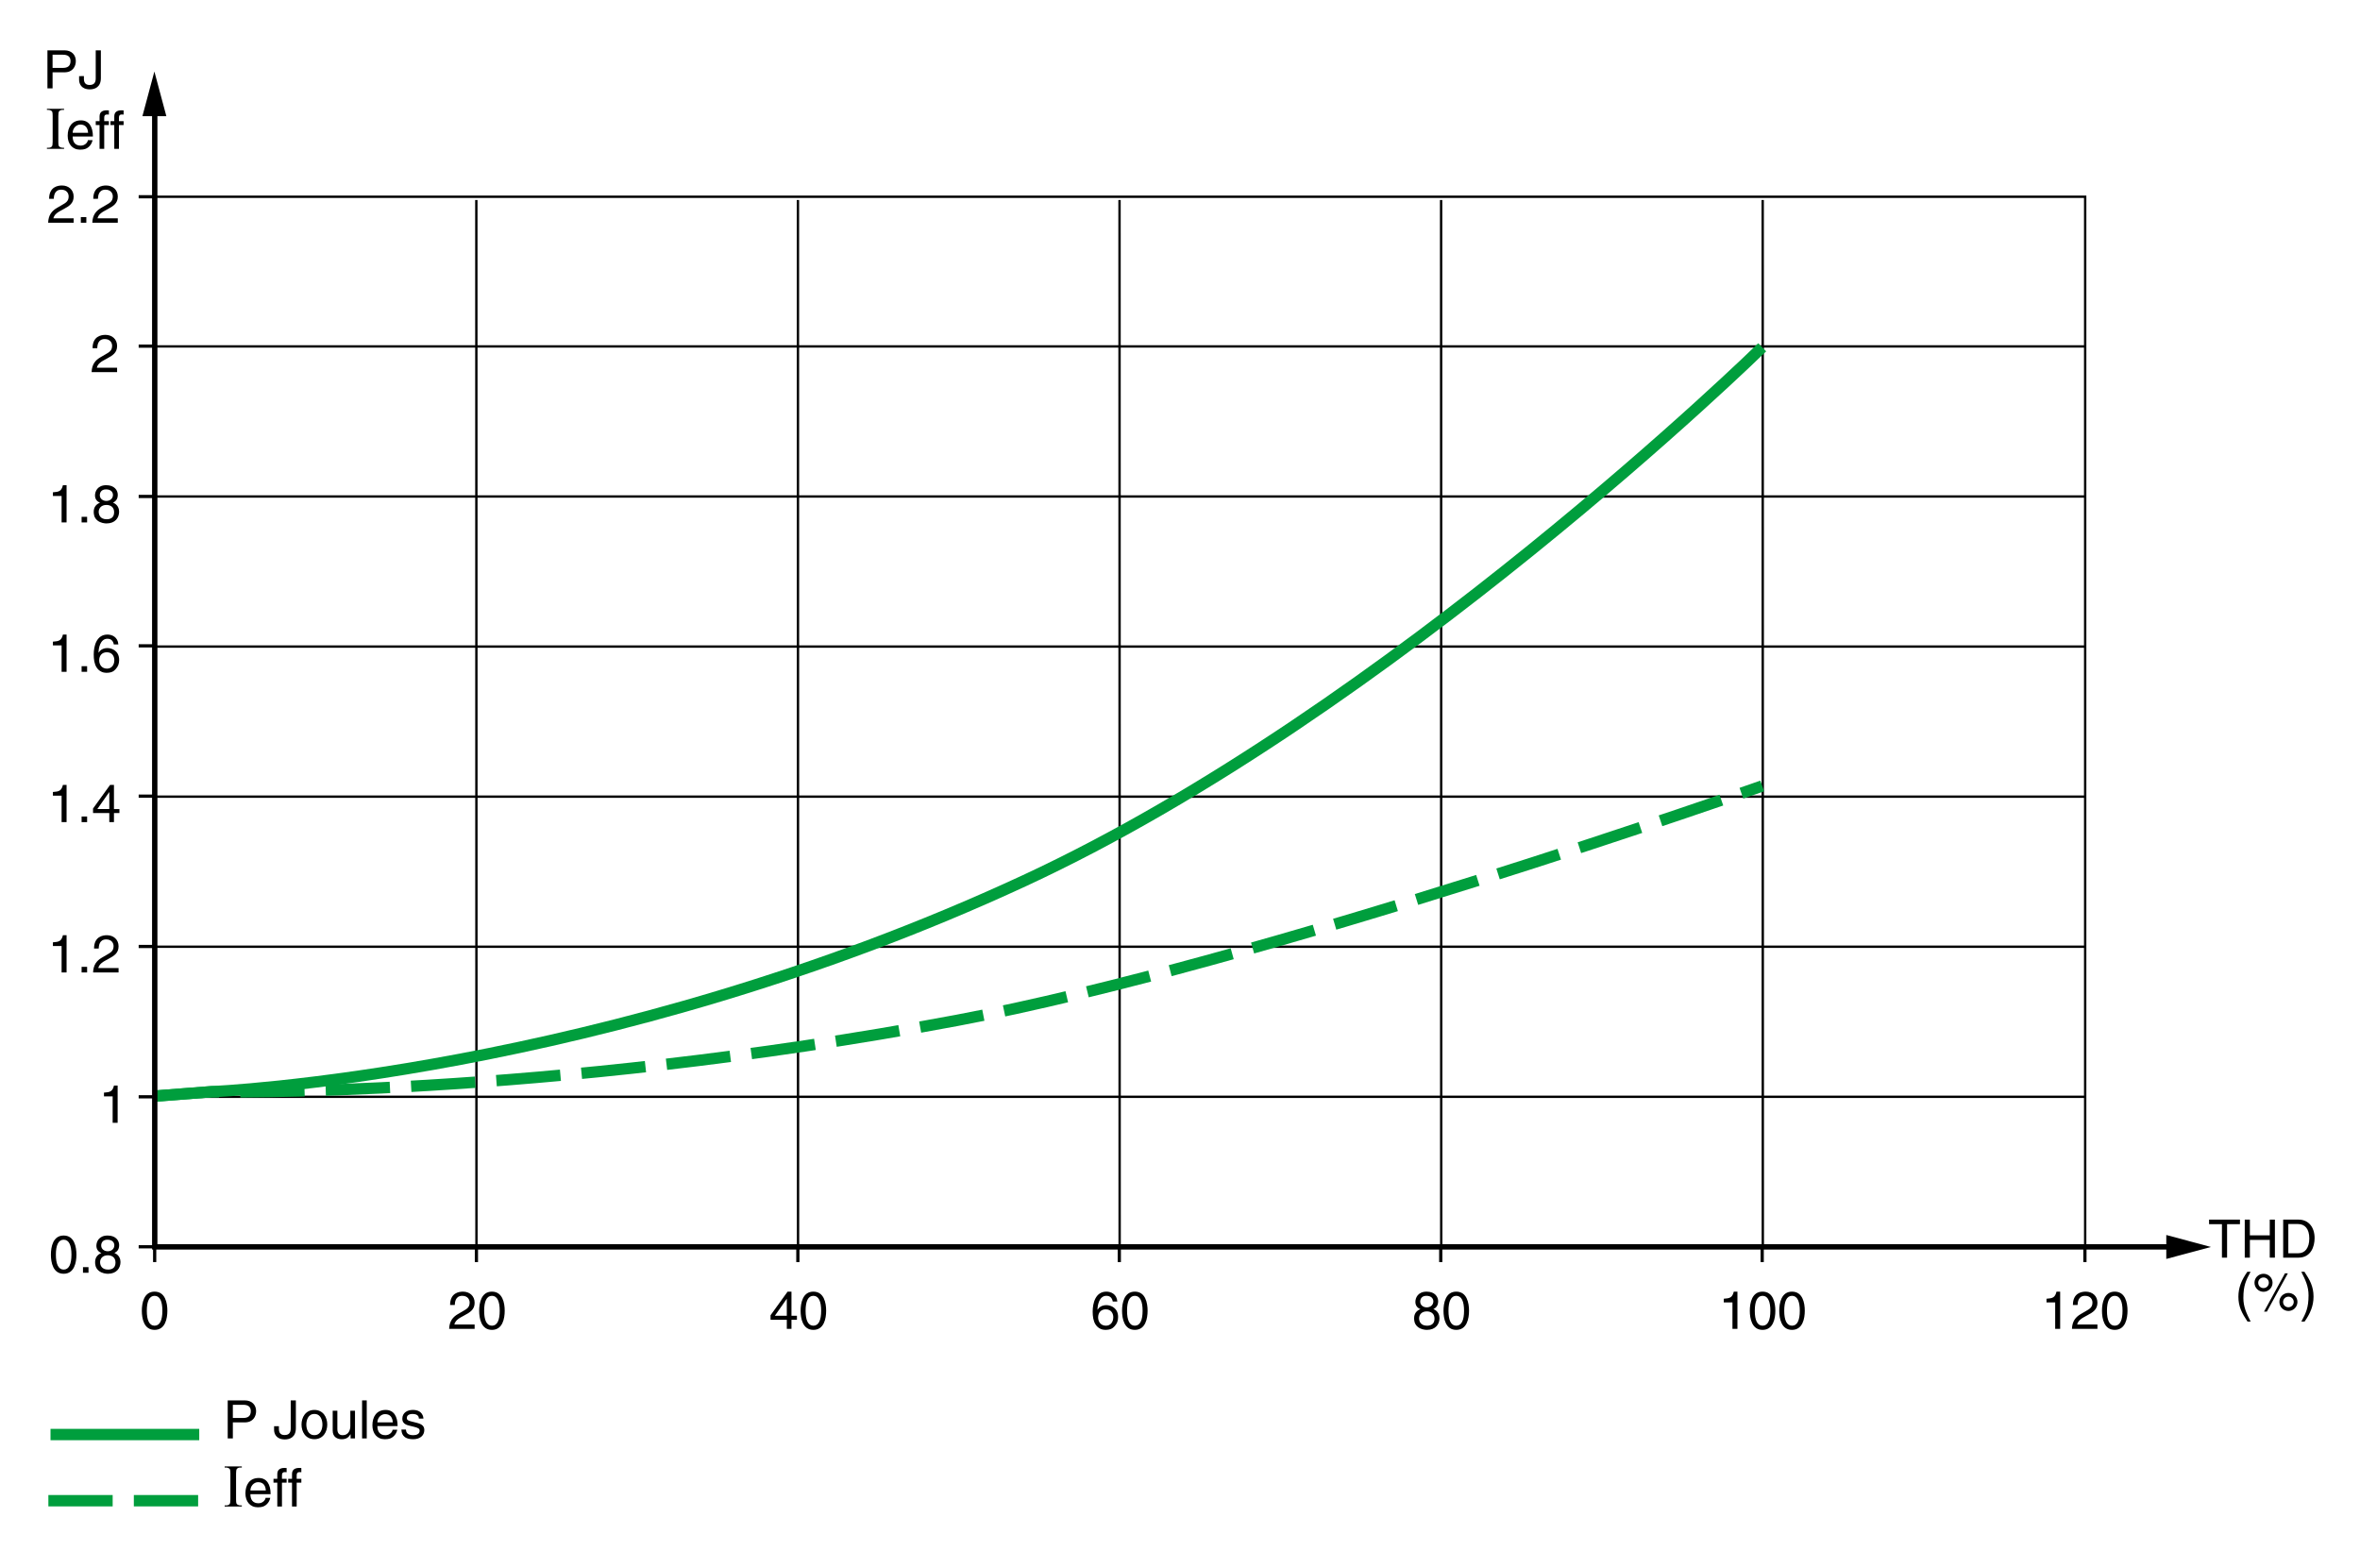 <?xml version="1.0" encoding="iso-8859-1"?>
<!-- Generator: Adobe Illustrator 19.2.0, SVG Export Plug-In . SVG Version: 6.00 Build 0)  -->
<svg version="1.1" id="_x31_00" xmlns="http://www.w3.org/2000/svg" xmlns:xlink="http://www.w3.org/1999/xlink" x="0px" y="0px"
	 width="554.722px" height="368.541px" viewBox="0 0 554.722 368.541" style="enable-background:new 0 0 554.722 368.541;"
	 xml:space="preserve">
<style type="text/css">
	.st0{fill:none;stroke:#000000;stroke-width:0.756;stroke-miterlimit:3.864;}
	.st1{fill:none;stroke:#000000;stroke-width:0.554;stroke-miterlimit:3.864;}
	.st2{fill:none;stroke:#009E3D;stroke-width:2.671;stroke-miterlimit:3.864;stroke-dasharray:15.111,4.978;}
	.st3{fill:none;stroke:#009E3D;stroke-width:2.671;stroke-miterlimit:3.864;}
	.st4{fill:none;stroke:#000000;stroke-width:1.26;stroke-miterlimit:3.864;}
	.st5{fill:none;}
</style>
<g>
</g>
<line class="st0" x1="36.355" y1="293.152" x2="36.355" y2="296.654"/>
<line class="st1" x1="111.992" y1="293.077" x2="111.964" y2="47.017"/>
<line class="st1" x1="187.582" y1="293.077" x2="187.555" y2="47.017"/>
<line class="st1" x1="263.173" y1="293.077" x2="263.145" y2="47.017"/>
<line class="st1" x1="338.763" y1="293.077" x2="338.735" y2="47.017"/>
<line class="st1" x1="414.353" y1="293.077" x2="414.325" y2="47.017"/>
<line class="st1" x1="490.152" y1="257.801" x2="36.372" y2="257.801"/>
<line class="st1" x1="490.152" y1="222.526" x2="36.372" y2="222.526"/>
<line class="st1" x1="490.152" y1="187.251" x2="36.372" y2="187.251"/>
<line class="st1" x1="490.152" y1="151.975" x2="36.372" y2="151.975"/>
<line class="st1" x1="490.152" y1="116.7" x2="36.372" y2="116.7"/>
<line class="st1" x1="490.152" y1="81.424" x2="36.372" y2="81.424"/>
<line class="st0" x1="111.983" y1="293.152" x2="111.983" y2="296.654"/>
<line class="st0" x1="187.539" y1="293.152" x2="187.539" y2="296.654"/>
<line class="st0" x1="263.094" y1="293.152" x2="263.094" y2="296.654"/>
<line class="st0" x1="338.65" y1="293.152" x2="338.65" y2="296.654"/>
<line class="st0" x1="414.206" y1="293.152" x2="414.206" y2="296.654"/>
<line class="st0" x1="490.063" y1="293.152" x2="490.063" y2="296.654"/>
<line class="st0" x1="32.595" y1="257.803" x2="36.094" y2="257.803"/>
<line class="st0" x1="32.595" y1="222.469" x2="36.094" y2="222.469"/>
<line class="st0" x1="32.595" y1="187.135" x2="36.094" y2="187.135"/>
<line class="st0" x1="32.595" y1="151.802" x2="36.094" y2="151.802"/>
<line class="st0" x1="32.595" y1="116.691" x2="36.094" y2="116.691"/>
<line class="st0" x1="32.595" y1="81.358" x2="36.094" y2="81.358"/>
<line class="st0" x1="32.595" y1="46.247" x2="36.094" y2="46.247"/>
<line class="st0" x1="32.595" y1="293.056" x2="36.094" y2="293.056"/>
<path class="st2" d="M36.428,257.629l13.278-1.023c0,0,77.325,1.59,175.167-16.755c71.111-13.333,189.333-55.111,189.333-55.111"/>
<path class="st3" d="M36.577,257.629l13.129-1.023c0,0,92.358-3.804,191.167-49.644c86.222-40,173.333-125.333,173.333-125.333"/>
<line class="st2" x1="11.371" y1="352.74" x2="46.831" y2="352.74"/>
<line class="st3" x1="11.874" y1="337.185" x2="46.831" y2="337.185"/>
<polyline class="st1" points="36.428,46.247 490.124,46.247 490.124,293.077 "/>
<polyline class="st4" points="511.798,293.077 36.372,293.077 36.372,26.989 "/>
<g>
	<g>
		<path d="M36.339,312.588c-2.515,0-3.001-2.677-3.001-4.495c0-1.817,0.486-4.494,3.001-4.494s3.001,2.677,3.001,4.494
			C39.34,309.911,38.854,312.588,36.339,312.588z M36.339,304.582c-1.258,0-1.83,1.319-1.83,3.511s0.572,3.512,1.83,3.512
			s1.83-1.32,1.83-3.512S37.597,304.582,36.339,304.582z"/>
	</g>
</g>
<g>
	<g>
		<path d="M105.798,306.736c0-2.852,2.08-3.138,3.026-3.138c1.519,0,2.739,0.983,2.739,2.614c0,1.569-1.034,2.229-2.341,2.927
			l-0.909,0.498c-1.195,0.659-1.457,1.344-1.507,1.681h4.757v1.033h-5.989c0.063-1.817,0.884-2.789,2.055-3.474l1.158-0.673
			c0.934-0.535,1.606-0.896,1.606-2.042c0-0.697-0.448-1.581-1.73-1.581c-1.656,0-1.73,1.544-1.768,2.154H105.798z"/>
		<path d="M115.631,312.588c-2.515,0-3.001-2.677-3.001-4.495c0-1.817,0.486-4.494,3.001-4.494s3.001,2.677,3.001,4.494
			C118.632,309.911,118.146,312.588,115.631,312.588z M115.631,304.582c-1.258,0-1.83,1.319-1.83,3.511s0.572,3.512,1.83,3.512
			s1.83-1.32,1.83-3.512S116.889,304.582,115.631,304.582z"/>
	</g>
</g>
<g>
	<g>
		<path d="M186.036,310.222v2.129h-1.096v-2.129h-3.823v-1.071l4.01-5.553h0.909v5.678h1.283v0.946H186.036z M182.126,309.276h2.814
			v-3.973h-0.025L182.126,309.276z"/>
		<path d="M191.187,312.588c-2.515,0-3.001-2.677-3.001-4.495c0-1.817,0.486-4.494,3.001-4.494s3.001,2.677,3.001,4.494
			C194.188,309.911,193.702,312.588,191.187,312.588z M191.187,304.582c-1.258,0-1.83,1.319-1.83,3.511s0.572,3.512,1.83,3.512
			s1.83-1.32,1.83-3.512S192.444,304.582,191.187,304.582z"/>
	</g>
</g>
<g>
	<g>
		<path d="M261.554,305.926c-0.137-0.771-0.56-1.345-1.506-1.345c-1.718,0-2.08,2.315-2.08,3.237l0.025,0.025
			c0.273-0.474,0.884-1.071,2.079-1.071c1.071,0,2.739,0.685,2.739,2.776c0,0.896-0.236,1.544-0.834,2.191
			c-0.461,0.511-0.984,0.847-2.217,0.847c-0.672,0-1.631-0.299-2.253-1.27c-0.523-0.822-0.672-1.893-0.672-3.038
			c0-1.918,0.623-4.682,3.237-4.682c1.009,0,2.44,0.548,2.553,2.328H261.554z M259.96,311.604c1.046,0,1.719-0.822,1.719-2.005
			c0-0.771-0.411-1.843-1.769-1.843c-1.208,0-1.793,0.872-1.793,1.905C258.117,310.595,258.678,311.604,259.96,311.604z"/>
		<path d="M266.742,312.588c-2.515,0-3.001-2.677-3.001-4.495c0-1.817,0.486-4.494,3.001-4.494c2.516,0,3.001,2.677,3.001,4.494
			C269.743,309.911,269.258,312.588,266.742,312.588z M266.742,304.582c-1.258,0-1.83,1.319-1.83,3.511s0.572,3.512,1.83,3.512
			s1.83-1.32,1.83-3.512S268,304.582,266.742,304.582z"/>
	</g>
</g>
<g>
	<g>
		<path d="M336.922,307.694c1.184,0.498,1.433,1.47,1.433,2.13c0,1.407-0.896,2.764-2.964,2.764c-0.485,0-1.406-0.124-2.104-0.672
			c-0.896-0.71-0.896-1.656-0.896-2.079c0-1.071,0.56-1.756,1.481-2.13c-0.747-0.286-1.183-0.884-1.183-1.706
			c0-0.908,0.56-2.402,2.651-2.402c1.942,0,2.702,1.232,2.702,2.254C338.043,307.109,337.309,307.495,336.922,307.694z
			 M333.561,309.861c0,0.697,0.349,1.743,1.867,1.743c0.797,0,1.756-0.286,1.756-1.656c0-1.183-0.821-1.705-1.817-1.705
			C334.133,308.243,333.561,309.051,333.561,309.861z M336.91,305.889c0-0.535-0.349-1.308-1.631-1.308
			c-1.171,0-1.457,0.81-1.457,1.37c0,0.834,0.734,1.344,1.531,1.344C336.3,307.296,336.91,306.686,336.91,305.889z"/>
		<path d="M342.297,312.588c-2.515,0-3-2.677-3-4.495c0-1.817,0.485-4.494,3-4.494c2.516,0,3.001,2.677,3.001,4.494
			C345.298,309.911,344.813,312.588,342.297,312.588z M342.297,304.582c-1.257,0-1.83,1.319-1.83,3.511s0.573,3.512,1.83,3.512
			c1.258,0,1.831-1.32,1.831-3.512S343.555,304.582,342.297,304.582z"/>
	</g>
</g>
<g>
	<g>
		<path d="M408.387,312.351h-1.17v-6.213h-2.042v-0.872c1.419-0.1,2.005-0.236,2.353-1.668h0.859V312.351z"/>
		<path d="M414.297,312.588c-2.515,0-3-2.677-3-4.495c0-1.817,0.485-4.494,3-4.494c2.516,0,3.001,2.677,3.001,4.494
			C417.298,309.911,416.813,312.588,414.297,312.588z M414.297,304.582c-1.257,0-1.83,1.319-1.83,3.511s0.573,3.512,1.83,3.512
			c1.258,0,1.831-1.32,1.831-3.512S415.555,304.582,414.297,304.582z"/>
		<path d="M421.217,312.588c-2.516,0-3.001-2.677-3.001-4.495c0-1.817,0.485-4.494,3.001-4.494c2.515,0,3,2.677,3,4.494
			C424.217,309.911,423.732,312.588,421.217,312.588z M421.217,304.582c-1.258,0-1.831,1.319-1.831,3.511s0.573,3.512,1.831,3.512
			c1.257,0,1.83-1.32,1.83-3.512S422.474,304.582,421.217,304.582z"/>
	</g>
</g>
<g>
	<g>
		<path d="M484.245,312.351h-1.17v-6.213h-2.042v-0.872c1.419-0.1,2.004-0.236,2.354-1.668h0.858V312.351z"/>
		<path d="M487.242,306.736c0-2.852,2.079-3.138,3.025-3.138c1.52,0,2.739,0.983,2.739,2.614c0,1.569-1.033,2.229-2.341,2.927
			l-0.908,0.498c-1.195,0.659-1.457,1.344-1.507,1.681h4.756v1.033h-5.989c0.063-1.817,0.885-2.789,2.055-3.474l1.158-0.673
			c0.934-0.535,1.606-0.896,1.606-2.042c0-0.697-0.448-1.581-1.731-1.581c-1.655,0-1.73,1.544-1.768,2.154H487.242z"/>
		<path d="M497.074,312.588c-2.515,0-3-2.677-3-4.495c0-1.817,0.485-4.494,3-4.494c2.516,0,3.001,2.677,3.001,4.494
			C500.075,309.911,499.59,312.588,497.074,312.588z M497.074,304.582c-1.257,0-1.83,1.319-1.83,3.511s0.573,3.512,1.83,3.512
			c1.258,0,1.831-1.32,1.831-3.512S498.332,304.582,497.074,304.582z"/>
	</g>
</g>
<g>
	<g>
		<path d="M27.65,263.907h-1.171v-6.213h-2.042v-0.872c1.42-0.1,2.005-0.236,2.354-1.668h0.859V263.907z"/>
	</g>
</g>
<g>
	<g>
		<path d="M15.65,228.575h-1.171v-6.213h-2.042v-0.872c1.42-0.1,2.005-0.236,2.354-1.668h0.859V228.575z"/>
		<path d="M20.477,228.575h-1.295v-1.32h1.295V228.575z"/>
		<path d="M22.106,222.96c0-2.852,2.079-3.138,3.025-3.138c1.52,0,2.739,0.983,2.739,2.614c0,1.569-1.033,2.229-2.341,2.926
			l-0.909,0.498c-1.195,0.66-1.457,1.346-1.506,1.682h4.756v1.033h-5.989c0.062-1.818,0.884-2.789,2.054-3.474l1.158-0.673
			c0.934-0.535,1.606-0.896,1.606-2.042c0-0.697-0.448-1.581-1.731-1.581c-1.656,0-1.731,1.544-1.768,2.154H22.106z"/>
	</g>
</g>
<g>
	<g>
		<path d="M15.65,193.241h-1.171v-6.213h-2.042v-0.871c1.42-0.1,2.005-0.237,2.354-1.669h0.859V193.241z"/>
		<path d="M20.477,193.241h-1.295v-1.32h1.295V193.241z"/>
		<path d="M26.787,191.112v2.129h-1.096v-2.129h-3.822v-1.07l4.009-5.554h0.909v5.678h1.282v0.946H26.787z M22.878,190.166h2.814
			v-3.972h-0.025L22.878,190.166z"/>
	</g>
</g>
<g>
	<g>
		<path d="M15.65,157.908h-1.171v-6.213h-2.042v-0.872c1.42-0.1,2.005-0.236,2.354-1.668h0.859V157.908z"/>
		<path d="M20.477,157.908h-1.295v-1.32h1.295V157.908z"/>
		<path d="M26.75,151.483c-0.137-0.772-0.561-1.345-1.507-1.345c-1.718,0-2.079,2.316-2.079,3.237l0.024,0.025
			c0.274-0.473,0.884-1.071,2.08-1.071c1.071,0,2.739,0.685,2.739,2.776c0,0.896-0.237,1.544-0.834,2.191
			c-0.46,0.511-0.983,0.847-2.216,0.847c-0.673,0-1.631-0.299-2.254-1.27c-0.523-0.822-0.672-1.893-0.672-3.038
			c0-1.918,0.623-4.682,3.237-4.682c1.008,0,2.44,0.548,2.552,2.328H26.75z M25.156,157.161c1.046,0,1.718-0.822,1.718-2.005
			c0-0.771-0.411-1.843-1.768-1.843c-1.208,0-1.793,0.872-1.793,1.905C23.314,156.152,23.874,157.161,25.156,157.161z"/>
	</g>
</g>
<g>
	<g>
		<path d="M15.65,122.797h-1.171v-6.213h-2.042v-0.871c1.42-0.1,2.005-0.237,2.354-1.669h0.859V122.797z"/>
		<path d="M20.477,122.797h-1.295v-1.32h1.295V122.797z"/>
		<path d="M26.563,118.14c1.183,0.498,1.432,1.469,1.432,2.129c0,1.407-0.896,2.765-2.964,2.765c-0.485,0-1.407-0.125-2.104-0.673
			c-0.896-0.709-0.896-1.656-0.896-2.079c0-1.071,0.56-1.756,1.482-2.129c-0.747-0.287-1.183-0.884-1.183-1.706
			c0-0.909,0.56-2.403,2.652-2.403c1.942,0,2.702,1.233,2.702,2.254C27.684,117.555,26.949,117.941,26.563,118.14z M23.201,120.307
			c0,0.697,0.349,1.743,1.868,1.743c0.797,0,1.755-0.287,1.755-1.656c0-1.183-0.821-1.706-1.817-1.706
			C23.774,118.688,23.201,119.498,23.201,120.307z M26.551,116.335c0-0.535-0.349-1.307-1.631-1.307c-1.17,0-1.457,0.809-1.457,1.37
			c0,0.834,0.734,1.345,1.531,1.345C25.941,117.742,26.551,117.131,26.551,116.335z"/>
	</g>
</g>
<g>
	<g>
		<path d="M21.76,81.848c0-2.852,2.08-3.138,3.026-3.138c1.519,0,2.739,0.983,2.739,2.614c0,1.569-1.034,2.229-2.341,2.926
			l-0.909,0.498c-1.195,0.66-1.457,1.345-1.507,1.681h4.757v1.033h-5.989c0.063-1.818,0.884-2.789,2.055-3.474l1.158-0.673
			c0.934-0.535,1.606-0.896,1.606-2.042c0-0.697-0.448-1.581-1.73-1.581c-1.656,0-1.73,1.544-1.768,2.154H21.76z"/>
	</g>
</g>
<g>
	<g>
		<path d="M11.545,46.737c0-2.852,2.079-3.138,3.025-3.138c1.52,0,2.739,0.983,2.739,2.614c0,1.569-1.033,2.229-2.341,2.926
			l-0.909,0.498c-1.195,0.66-1.457,1.345-1.506,1.681h4.756v1.033h-5.989c0.062-1.818,0.884-2.789,2.054-3.474l1.158-0.673
			c0.934-0.535,1.606-0.896,1.606-2.042c0-0.697-0.448-1.581-1.731-1.581c-1.656,0-1.731,1.544-1.768,2.154H11.545z"/>
		<path d="M20.294,52.352h-1.295v-1.32h1.295V52.352z"/>
		<path d="M21.923,46.737c0-2.852,2.08-3.138,3.026-3.138c1.519,0,2.739,0.983,2.739,2.614c0,1.569-1.034,2.229-2.341,2.926
			l-0.909,0.498c-1.195,0.66-1.457,1.345-1.507,1.681h4.757v1.033h-5.989c0.063-1.818,0.884-2.789,2.055-3.474l1.158-0.673
			c0.934-0.535,1.606-0.896,1.606-2.042c0-0.697-0.448-1.581-1.73-1.581c-1.656,0-1.73,1.544-1.768,2.154H21.923z"/>
	</g>
</g>
<g>
	<g>
		<path d="M14.965,299.397c-2.515,0-3-2.677-3-4.494c0-1.818,0.485-4.495,3-4.495s3,2.677,3,4.495
			C17.966,296.72,17.481,299.397,14.965,299.397z M14.965,291.391c-1.257,0-1.831,1.32-1.831,3.512s0.573,3.511,1.831,3.511
			s1.831-1.319,1.831-3.511S16.223,291.391,14.965,291.391z"/>
		<path d="M20.801,299.161h-1.295v-1.32h1.295V299.161z"/>
		<path d="M26.888,294.505c1.183,0.498,1.432,1.469,1.432,2.129c0,1.406-0.896,2.764-2.963,2.764c-0.486,0-1.407-0.124-2.104-0.672
			c-0.896-0.71-0.896-1.656-0.896-2.08c0-1.07,0.561-1.755,1.481-2.129c-0.747-0.286-1.183-0.884-1.183-1.705
			c0-0.909,0.561-2.403,2.652-2.403c1.942,0,2.702,1.232,2.702,2.253C28.008,293.919,27.274,294.305,26.888,294.505z
			 M23.526,296.671c0,0.697,0.349,1.743,1.868,1.743c0.797,0,1.756-0.286,1.756-1.656c0-1.183-0.822-1.706-1.818-1.706
			C24.099,295.051,23.526,295.861,23.526,296.671z M26.875,292.699c0-0.536-0.349-1.308-1.631-1.308c-1.17,0-1.457,0.81-1.457,1.369
			c0,0.835,0.735,1.346,1.532,1.346C26.265,294.106,26.875,293.496,26.875,292.699z"/>
	</g>
</g>
<g>
	<g>
		<path d="M519.244,286.671h7.26v1.07h-3.025v7.869h-1.208v-7.869h-3.026V286.671z"/>
		<path d="M533.51,286.671h1.207v8.939h-1.207v-4.171h-4.67v4.171h-1.207v-8.939h1.207v3.697h4.67V286.671z"/>
		<path d="M536.667,286.671h3.623c2.328,0,3.761,1.768,3.761,4.345c0,2.005-0.872,4.595-3.811,4.595h-3.573V286.671z
			 M537.875,294.577h2.34c1.569,0,2.59-1.232,2.59-3.486s-1.033-3.387-2.677-3.387h-2.253V294.577z"/>
	</g>
	<g>
		<path d="M529.002,298.927c-1.058,1.992-1.693,3.188-1.693,6.176c0,2.055,0.71,3.573,1.706,5.528h-0.734
			c-1.295-1.942-2.142-3.498-2.142-5.827c0-2.191,0.76-3.959,2.104-5.877H529.002z"/>
		<path d="M532.051,299.401c1.157,0,2.116,0.934,2.116,2.104c0,1.171-0.946,2.13-2.116,2.13c-1.171,0-2.13-0.935-2.13-2.13
			C529.921,300.322,530.88,299.401,532.051,299.401z M532.038,302.762c0.722,0,1.257-0.572,1.257-1.258
			c0-0.697-0.56-1.232-1.244-1.232c-0.71,0-1.258,0.561-1.258,1.232C530.793,302.277,531.378,302.762,532.038,302.762z
			 M532.835,308.291h-0.673l4.918-8.989h0.686L532.835,308.291z M537.902,303.908c1.158,0,2.117,0.935,2.117,2.104
			s-0.947,2.129-2.117,2.129s-2.129-0.934-2.129-2.129C535.774,304.83,536.733,303.908,537.902,303.908z M537.89,307.27
			c0.723,0,1.258-0.573,1.258-1.258c0-0.697-0.561-1.232-1.245-1.232c-0.71,0-1.258,0.561-1.258,1.232
			C536.645,306.784,537.231,307.27,537.89,307.27z"/>
		<path d="M540.935,310.631c1.059-1.992,1.693-3.188,1.693-6.176c0-2.055-0.71-3.573-1.706-5.528h0.735
			c1.295,1.942,2.142,3.499,2.142,5.827c0,2.191-0.76,3.96-2.104,5.877H540.935z"/>
	</g>
</g>
<g>
	<g>
		<path d="M54.733,338.101h-1.208v-8.94h4.021c1.656,0,2.652,1.071,2.652,2.516c0,1.245-0.71,2.652-2.652,2.652h-2.813V338.101z
			 M54.733,333.296h2.403c1.083,0,1.818-0.398,1.818-1.606c0-1.134-0.772-1.494-1.768-1.494h-2.453V333.296z"/>
		<path d="M65.558,335.225v0.622c0,1.071,0.51,1.457,1.345,1.457c1.121,0,1.432-0.673,1.432-1.544v-6.6h1.208v6.525
			c0,2.092-1.37,2.651-2.578,2.651c-2.079,0-2.54-1.395-2.54-2.229v-0.884H65.558z"/>
		<path d="M73.897,331.403c2.08,0,3.026,1.755,3.026,3.436c0,1.682-0.946,3.438-3.026,3.438s-3.026-1.756-3.026-3.438
			C70.871,333.158,71.818,331.403,73.897,331.403z M73.897,337.329c1.569,0,1.893-1.618,1.893-2.49c0-0.871-0.324-2.49-1.893-2.49
			s-1.893,1.619-1.893,2.49C72.005,335.711,72.328,337.329,73.897,337.329z"/>
		<path d="M82.41,338.101v-0.946l-0.025-0.025c-0.46,0.76-1.021,1.158-2.067,1.158c-0.959,0-2.117-0.461-2.117-2.017v-4.682h1.096
			v4.32c0,1.071,0.548,1.432,1.257,1.432c1.382,0,1.793-1.22,1.793-2.166v-3.586h1.096v6.512H82.41z"/>
		<path d="M86.204,338.101h-1.096v-8.94h1.096V338.101z"/>
		<path d="M93.374,336.059c-0.038,0.312-0.336,1.232-1.158,1.78c-0.299,0.199-0.722,0.448-1.768,0.448
			c-1.831,0-2.914-1.382-2.914-3.262c0-2.018,0.971-3.623,3.125-3.623c1.88,0,2.802,1.494,2.802,3.797h-4.756
			c0,1.357,0.635,2.142,1.893,2.142c1.034,0,1.644-0.797,1.681-1.282H93.374z M92.328,334.329c-0.063-1.009-0.486-1.942-1.818-1.942
			c-1.008,0-1.805,0.934-1.805,1.942H92.328z"/>
		<path d="M98.463,333.444c-0.013-0.41-0.162-1.096-1.544-1.096c-0.336,0-1.295,0.112-1.295,0.922c0,0.535,0.336,0.66,1.183,0.871
			l1.096,0.274c1.357,0.336,1.831,0.834,1.831,1.718c0,1.346-1.108,2.154-2.578,2.154c-2.577,0-2.764-1.494-2.801-2.278h1.058
			c0.038,0.511,0.187,1.332,1.731,1.332c0.785,0,1.494-0.312,1.494-1.033c0-0.522-0.361-0.697-1.295-0.934l-1.27-0.312
			c-0.909-0.225-1.507-0.685-1.507-1.581c0-1.433,1.183-2.079,2.466-2.079c2.328,0,2.49,1.718,2.49,2.041H98.463z"/>
	</g>
	<g>
		<path d="M56.842,353.844v0.257h-4.035v-0.257h0.333c0.389,0,0.671-0.113,0.847-0.341c0.111-0.147,0.167-0.504,0.167-1.069v-6.083
			c0-0.477-0.03-0.792-0.09-0.944c-0.046-0.116-0.142-0.216-0.285-0.299c-0.204-0.111-0.417-0.167-0.639-0.167h-0.333v-0.257h4.035
			v0.257h-0.34c-0.385,0-0.665,0.114-0.84,0.341c-0.116,0.148-0.174,0.505-0.174,1.069v6.083c0,0.478,0.03,0.792,0.09,0.944
			c0.046,0.116,0.144,0.216,0.292,0.299c0.199,0.111,0.41,0.167,0.632,0.167H56.842z"/>
	</g>
	<g>
		<path d="M63.527,352.059c-0.037,0.312-0.336,1.232-1.158,1.78c-0.299,0.199-0.722,0.448-1.768,0.448
			c-1.83,0-2.914-1.382-2.914-3.262c0-2.018,0.971-3.623,3.125-3.623c1.88,0,2.801,1.494,2.801,3.797h-4.756
			c0,1.357,0.635,2.142,1.893,2.142c1.033,0,1.644-0.797,1.681-1.282H63.527z M62.482,350.329c-0.062-1.009-0.485-1.942-1.817-1.942
			c-1.009,0-1.806,0.934-1.806,1.942H62.482z"/>
		<path d="M66.276,348.499v5.603H65.18v-5.603h-0.896v-0.909h0.896v-1.121c0-0.983,0.623-1.432,1.693-1.432
			c0.162,0,0.324,0.013,0.498,0.024v0.984c-0.137-0.013-0.312-0.025-0.448-0.025c-0.473,0-0.647,0.236-0.647,0.76v0.81h1.096v0.909
			H66.276z"/>
		<path d="M69.735,348.499v5.603h-1.096v-5.603h-0.896v-0.909h0.896v-1.121c0-0.983,0.623-1.432,1.693-1.432
			c0.162,0,0.324,0.013,0.498,0.024v0.984c-0.137-0.013-0.311-0.025-0.448-0.025c-0.473,0-0.647,0.236-0.647,0.76v0.81h1.096v0.909
			H69.735z"/>
	</g>
	<g>
	</g>
</g>
<polygon points="509.19,295.911 519.683,293.098 509.19,290.286 "/>
<polygon points="39.101,27.303 36.288,16.81 33.476,27.303 "/>
<g>
	<path d="M15.065,34.734v0.257H11.03v-0.257h0.333c0.389,0,0.671-0.113,0.847-0.34c0.111-0.148,0.167-0.504,0.167-1.069V27.24
		c0-0.477-0.03-0.792-0.09-0.944c-0.046-0.116-0.142-0.215-0.285-0.299c-0.204-0.111-0.417-0.167-0.639-0.167H11.03v-0.257h4.035
		v0.257h-0.34c-0.385,0-0.665,0.113-0.84,0.34c-0.116,0.148-0.174,0.504-0.174,1.069v6.083c0,0.477,0.03,0.792,0.09,0.944
		c0.046,0.116,0.144,0.215,0.292,0.298c0.199,0.111,0.41,0.167,0.632,0.167H15.065z"/>
</g>
<g>
	<path d="M21.75,32.948c-0.038,0.311-0.336,1.233-1.158,1.781c-0.299,0.199-0.722,0.448-1.768,0.448
		c-1.831,0-2.914-1.382-2.914-3.263c0-2.017,0.971-3.623,3.125-3.623c1.88,0,2.802,1.494,2.802,3.798h-4.756
		c0,1.357,0.635,2.142,1.893,2.142c1.034,0,1.644-0.797,1.681-1.283H21.75z M20.704,31.217c-0.063-1.008-0.486-1.942-1.818-1.942
		c-1.008,0-1.805,0.934-1.805,1.942H20.704z"/>
	<path d="M24.498,29.387v5.603h-1.096v-5.603h-0.896v-0.909h0.896v-1.12c0-0.984,0.623-1.432,1.693-1.432
		c0.162,0,0.324,0.012,0.498,0.025v0.983c-0.137-0.012-0.311-0.024-0.448-0.024c-0.473,0-0.647,0.236-0.647,0.759v0.809h1.096v0.909
		H24.498z"/>
	<path d="M27.957,29.387v5.603h-1.096v-5.603h-0.896v-0.909h0.896v-1.12c0-0.984,0.623-1.432,1.693-1.432
		c0.162,0,0.324,0.012,0.498,0.025v0.983c-0.137-0.012-0.312-0.024-0.448-0.024c-0.473,0-0.647,0.236-0.647,0.759v0.809h1.096v0.909
		H27.957z"/>
</g>
<g>
	<path d="M12.358,20.768H11.15v-8.94h4.021c1.656,0,2.652,1.071,2.652,2.515c0,1.245-0.71,2.652-2.652,2.652h-2.813V20.768z
		 M12.358,15.962h2.403c1.083,0,1.818-0.398,1.818-1.606c0-1.133-0.772-1.494-1.768-1.494h-2.453V15.962z"/>
	<path d="M19.724,17.892v0.622c0,1.071,0.511,1.457,1.345,1.457c1.121,0,1.432-0.672,1.432-1.544v-6.599h1.208v6.524
		c0,2.092-1.37,2.652-2.577,2.652c-2.08,0-2.54-1.395-2.54-2.229v-0.884H19.724z"/>
</g>
<g>
</g>
<rect class="st5" width="554.722" height="368.541"/>
</svg>
